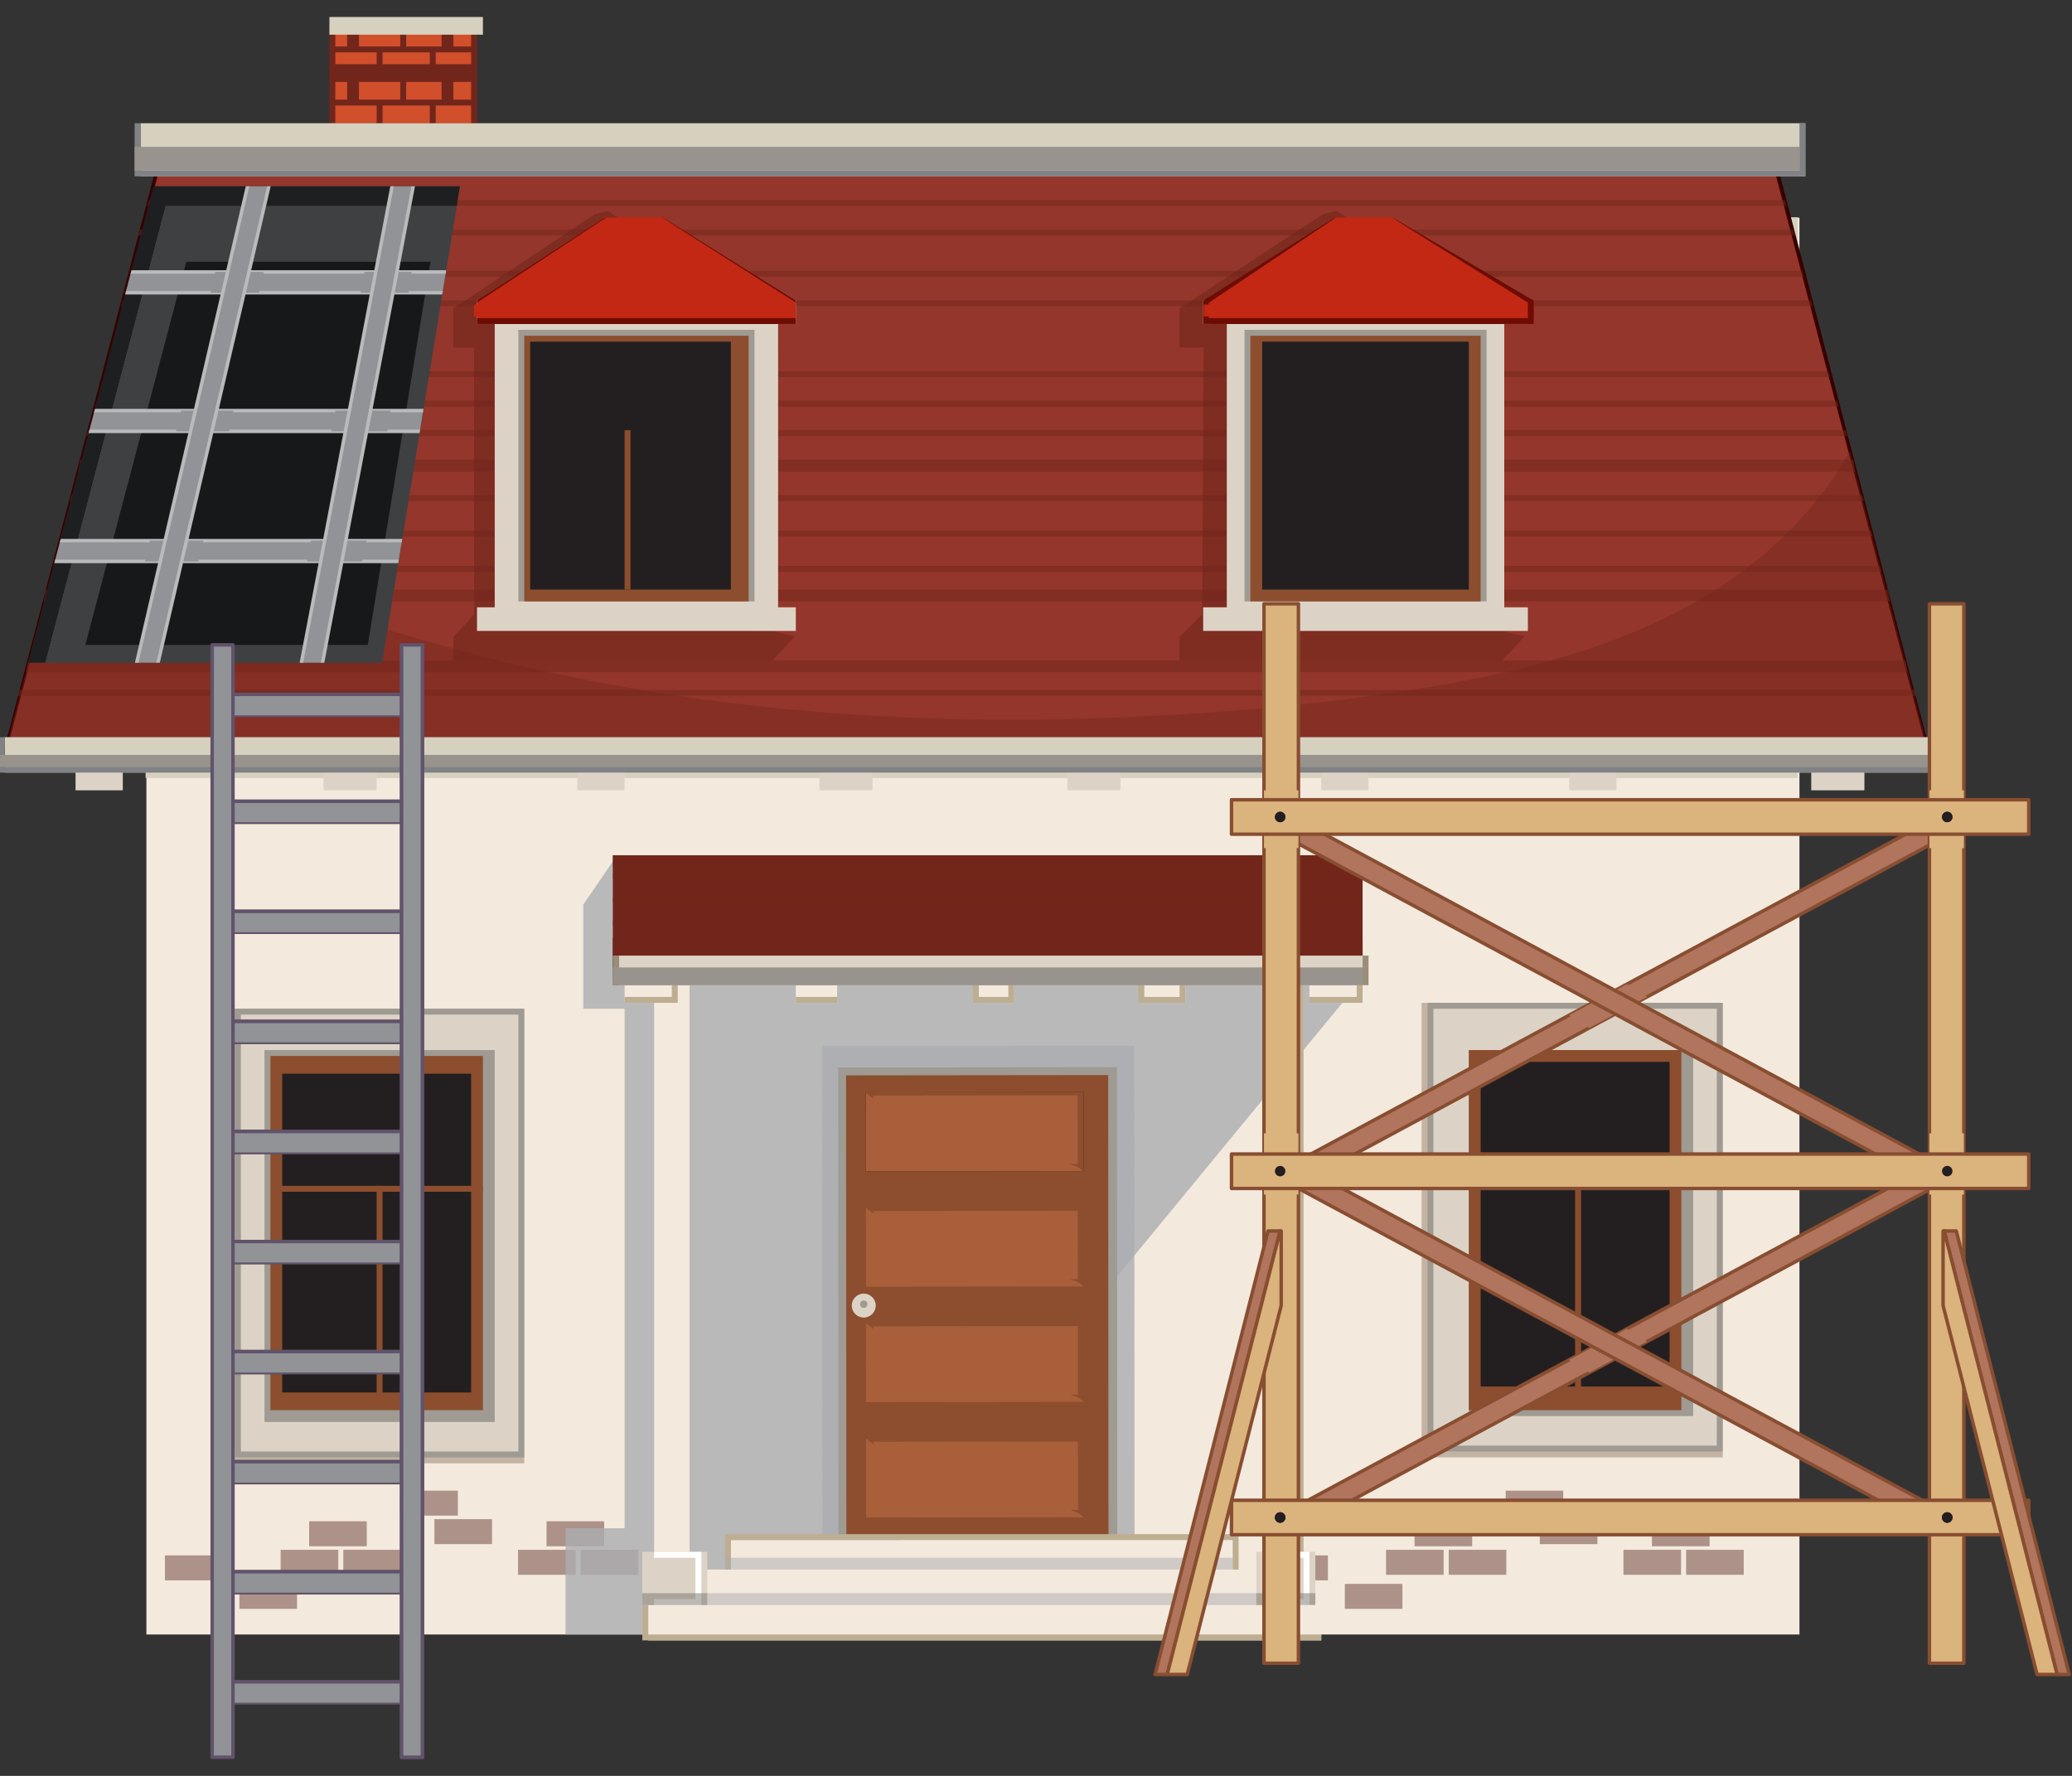 <?xml version="1.0" encoding="UTF-8" standalone="no"?>
<!-- Created with Inkscape (http://www.inkscape.org/) -->

<svg
   width="350"
   height="300"
   viewBox="0 0 350 300"
   version="1.1"
   id="svg1"
   inkscape:version="1.3.2 (091e20e, 2023-11-25, custom)"
   sodipodi:docname="03752.svg"
   inkscape:export-filename="03752.png"
   inkscape:export-xdpi="96"
   inkscape:export-ydpi="96"
   xmlns:inkscape="http://www.inkscape.org/namespaces/inkscape"
   xmlns:sodipodi="http://sodipodi.sourceforge.net/DTD/sodipodi-0.dtd"
   xmlns:xlink="http://www.w3.org/1999/xlink"
   xmlns="http://www.w3.org/2000/svg"
   xmlns:svg="http://www.w3.org/2000/svg">
  <rect x="0" y="0" width="350" height="300" fill="#333333" stroke="none"/>
  <sodipodi:namedview
     id="namedview1"
     pagecolor="#ffffff"
     bordercolor="#000000"
     borderopacity="0.25"
     inkscape:showpageshadow="2"
     inkscape:pageopacity="0.0"
     inkscape:pagecheckerboard="0"
     inkscape:deskcolor="#d1d1d1"
     inkscape:document-units="px"
     inkscape:zoom="1.9273711"
     inkscape:cx="145.27561"
     inkscape:cy="152.02055"
     inkscape:window-width="1920"
     inkscape:window-height="991"
     inkscape:window-x="-9"
     inkscape:window-y="-9"
     inkscape:window-maximized="1"
     inkscape:current-layer="layer1" />
  <defs
     id="defs1">
    <clipPath
       id="SVGID_4_">
      <use
         xlink:href="#SVGID_3_"
         overflow="visible"
         id="use241" />
    </clipPath>
    <rect
       id="SVGID_1_"
       x="52.061"
       y="39"
       width="280"
       height="240" />
    <polygon
       id="SVGID_3_"
       points="278.953,33.676 279.506,37.05 292.16,114.383 349.161,114.383 352.104,114.383 330.839,33.676 " />
  </defs>
  <g
     inkscape:label="Ebene 1"
     inkscape:groupmode="layer"
     id="layer1">
    <g
       id="g60"
       transform="matrix(0.265,0,0,0.265,80.15,182.298)">
      <defs
         id="defs60" />
      <clipPath
         id="SVGID_2_">
        <use
           xlink:href="#SVGID_1_"
           overflow="visible"
           id="use60" />
      </clipPath>
    </g>
    <g
       id="g1"
       transform="matrix(1.118,0,0,1.118,-41.471,-17.773)">
      <g
         id="g40"
         transform="matrix(-0.892,0,0,0.892,355.413,14.002)">
        <rect
           x="52.061"
           y="39"
           fill="#f4e9dd"
           width="280"
           height="240"
           id="rect39" />
      </g>
      <g
         id="g49"
         transform="matrix(-0.892,0,0,0.892,355.413,14.002)">
        <rect
           x="248.738"
           y="264.656"
           fill="#ad928a"
           width="9.759"
           height="4.231"
           id="rect40" />
        <rect
           x="259.354"
           y="264.656"
           fill="#ad928a"
           width="9.759"
           height="4.231"
           id="rect41" />
        <rect
           x="254.523"
           y="259.826"
           fill="#ad928a"
           width="9.759"
           height="4.23"
           id="rect42" />
        <rect
           x="273.521"
           y="259.463"
           fill="#ad928a"
           width="9.758"
           height="4.229"
           id="rect43" />
        <rect
           x="279.307"
           y="254.632"
           fill="#ad928a"
           width="9.757"
           height="4.23"
           id="rect44" />
        <rect
           x="306.547"
           y="270.427"
           fill="#ad928a"
           width="9.76"
           height="4.23"
           id="rect45" />
        <rect
           x="319.172"
           y="265.598"
           fill="#ad928a"
           width="9.758"
           height="4.229"
           id="rect46" />
        <rect
           x="288.951"
           y="264.656"
           fill="#ad928a"
           width="9.758"
           height="4.231"
           id="rect47" />
        <rect
           x="299.564"
           y="264.656"
           fill="#ad928a"
           width="9.76"
           height="4.231"
           id="rect48" />
        <rect
           x="294.736"
           y="259.826"
           fill="#ad928a"
           width="9.758"
           height="4.23"
           id="rect49" />
      </g>
      <g
         id="g59"
         transform="matrix(-0.892,0,0,0.892,355.413,14.002)">
        <rect
           x="61.501"
           y="264.656"
           fill="#ad928a"
           width="9.759"
           height="4.231"
           id="rect50" />
        <rect
           x="72.116"
           y="264.656"
           fill="#ad928a"
           width="9.759"
           height="4.231"
           id="rect51" />
        <rect
           x="67.286"
           y="259.826"
           fill="#ad928a"
           width="9.759"
           height="4.23"
           id="rect52" />
        <rect
           x="86.283"
           y="259.463"
           fill="#ad928a"
           width="9.759"
           height="4.229"
           id="rect53" />
        <rect
           x="92.068"
           y="254.632"
           fill="#ad928a"
           width="9.758"
           height="4.23"
           id="rect54" />
        <rect
           x="119.31"
           y="270.427"
           fill="#ad928a"
           width="9.758"
           height="4.23"
           id="rect55" />
        <rect
           x="131.933"
           y="265.598"
           fill="#ad928a"
           width="9.759"
           height="4.229"
           id="rect56" />
        <rect
           x="101.713"
           y="264.656"
           fill="#ad928a"
           width="9.758"
           height="4.231"
           id="rect57" />
        <rect
           x="112.328"
           y="264.656"
           fill="#ad928a"
           width="9.758"
           height="4.231"
           id="rect58" />
        <rect
           x="107.499"
           y="259.826"
           fill="#ad928a"
           width="9.758"
           height="4.23"
           id="rect59" />
      </g>
      <rect
         x="-308.708"
         y="48.735"
         fill="#d6d0bf"
         width="249.615"
         height="84.721"
         id="rect60"
         style="stroke-width:0.892"
         transform="scale(-1,1)" />
      <g
         id="g77"
         transform="matrix(-0.892,0,0,0.892,355.413,14.002)">
        <g
           id="g68">
          <rect
             x="65.061"
             y="172"
             opacity="0.3"
             fill="#4f331c"
             width="51"
             height="77"
             id="rect61" />
          <rect
             x="65.061"
             y="172"
             fill="#9f9a92"
             width="50"
             height="76"
             id="rect62" />
          <rect
             x="66.061"
             y="173"
             fill="#dcd3c6"
             width="48"
             height="74"
             id="rect63" />
          <rect
             x="70.061"
             y="180"
             fill="#9f9a92"
             width="38"
             height="62"
             id="rect64" />
          <rect
             x="72.061"
             y="180"
             fill="#8c4e2e"
             width="36"
             height="61"
             id="rect65" />
          <rect
             x="74.061"
             y="182"
             fill="#231f20"
             width="32"
             height="55"
             id="rect66" />
          <rect
             x="73.061"
             y="201"
             fill="#8c4e2e"
             width="34"
             height="2"
             id="rect67" />
          <rect
             x="89.061"
             y="203"
             fill="#8c4e2e"
             width="1"
             height="36"
             id="rect68" />
        </g>
        <g
           id="g76">
          <rect
             x="268.061"
             y="173"
             opacity="0.3"
             fill="#4f331c"
             width="50"
             height="77"
             id="rect69" />
          <rect
             x="268.061"
             y="173"
             fill="#9f9a92"
             width="49"
             height="76"
             id="rect70" />
          <rect
             x="269.061"
             y="174"
             fill="#dcd3c6"
             width="47"
             height="74"
             id="rect71" />
          <rect
             x="273.061"
             y="180"
             fill="#9f9a92"
             width="39"
             height="63"
             id="rect72" />
          <rect
             x="275.061"
             y="181"
             fill="#8c4e2e"
             width="36"
             height="60"
             id="rect73" />
          <rect
             x="277.061"
             y="184"
             fill="#231f20"
             width="32"
             height="54"
             id="rect74" />
          <rect
             x="275.061"
             y="203"
             fill="#8c4e2e"
             width="35"
             height="1"
             id="rect75" />
          <rect
             x="292.061"
             y="203"
             fill="#8c4e2e"
             width="1"
             height="37"
             id="rect76" />
        </g>
      </g>
      <g
         id="g125"
         transform="matrix(-0.892,0,0,0.892,355.413,14.002)">
        <polygon
           opacity="0.8"
           fill="#abadb0"
           points="261.061,261 251.061,261 251.061,173 258.061,173 258.061,155.368 252.957,147.899 129.921,151.321 129.101,171.537 217.57,279 261.061,279 "
           id="polygon77" />
        <g
           id="g123">
          <g
             id="g104">
            <g
               id="g99">
              <g
                 id="g98">
                <g
                   id="g97">
                  <polygon
                     opacity="0.8"
                     fill="#abadb0"
                     points="164.682,262.894 164.737,179.254 217.61,179.313 217.557,262.953 "
                     id="polygon78" />
                  <polygon
                     fill="#9f9a92"
                     points="167.613,262.896 167.664,182.907 214.885,182.958 214.833,262.948 "
                     id="polygon79" />
                  <polygon
                     fill="#8c4e2e"
                     points="169.103,262.898 169.156,184.237 213.551,184.286 213.498,262.948 "
                     id="polygon80" />
                  <g
                     id="g83">
                    <g
                       id="g82">
                      <polygon
                         fill="#4a1300"
                         points="173.312,187.118 173.303,200.506 174.296,199.73 208.957,188.152 210.215,187.159 "
                         id="polygon81" />
                      <polygon
                         fill="#360f00"
                         points="208.957,188.152 174.296,199.73 173.303,200.506 210.203,200.543 210.215,187.159 "
                         id="polygon82" />
                    </g>
                    <polygon
                       fill="#6a1b00"
                       points="174.296,199.288 174.305,187.671 208.959,187.709 208.949,199.326 "
                       id="polygon83" />
                  </g>
                  <g
                     id="g96">
                    <g
                       id="g86">
                      <g
                         id="g85">
                        <polygon
                           fill="#8c4e2e"
                           points="173.312,187.118 173.303,200.506 174.296,199.73 208.957,188.152 210.215,187.159 "
                           id="polygon84" />
                        <polygon
                           fill="#a85f3a"
                           points="208.957,188.152 174.296,199.73 173.303,200.506 210.203,200.543 210.215,187.159 "
                           id="polygon85" />
                      </g>
                      <polygon
                         fill="#a85f3a"
                         points="174.296,199.288 174.305,187.671 208.959,187.709 208.949,199.326 "
                         id="polygon86" />
                    </g>
                    <g
                       id="g89">
                      <g
                         id="g88">
                        <polygon
                           fill="#8c4e2e"
                           points="173.299,206.662 173.29,220.05 174.285,219.277 208.945,207.698 210.2,206.704 "
                           id="polygon87" />
                        <polygon
                           fill="#a85f3a"
                           points="208.945,207.698 174.285,219.277 173.29,220.05 210.192,220.091 210.2,206.704 "
                           id="polygon88" />
                      </g>
                      <polygon
                         fill="#a85f3a"
                         points="174.284,218.833 174.292,207.218 208.945,207.255 208.938,218.872 "
                         id="polygon89" />
                    </g>
                    <g
                       id="g92">
                      <g
                         id="g91">
                        <polygon
                           fill="#8c4e2e"
                           points="173.285,226.209 173.275,239.597 174.272,238.824 208.93,227.244 210.186,226.251 "
                           id="polygon90" />
                        <polygon
                           fill="#a85f3a"
                           points="208.93,227.244 174.272,238.824 173.275,239.597 210.18,239.639 210.186,226.251 "
                           id="polygon91" />
                      </g>
                      <polygon
                         fill="#a85f3a"
                         points="174.272,238.381 174.278,226.762 208.93,226.801 208.925,238.418 "
                         id="polygon92" />
                    </g>
                    <g
                       id="g95">
                      <g
                         id="g94">
                        <polygon
                           fill="#8c4e2e"
                           points="173.272,245.754 173.264,259.141 174.257,258.368 208.918,246.789 210.17,245.795 "
                           id="polygon93" />
                        <polygon
                           fill="#a85f3a"
                           points="208.918,246.789 174.257,258.368 173.264,259.141 210.164,259.183 210.17,245.795 "
                           id="polygon94" />
                      </g>
                      <polygon
                         fill="#a85f3a"
                         points="174.257,257.926 174.265,246.308 208.918,246.349 208.912,257.966 "
                         id="polygon95" />
                    </g>
                  </g>
                </g>
              </g>
            </g>
            <g
               id="g100">
              <rect
                 x="147.061"
                 y="263"
                 fill="#f4e9dd"
                 width="86"
                 height="6"
                 id="rect99" />
              <path
                 fill="#bdae92"
                 d="m 234.061,269 h -87 v -7 h 87 z m -86,-1 h 85 v -5 h -85 z"
                 id="path99" />
            </g>
            <rect
               x="148.061"
               y="266"
               opacity="0.5"
               fill="#abadb0"
               width="86"
               height="2"
               id="rect100" />
            <g
               id="g101">
              <rect
                 x="139.061"
                 y="268"
                 fill="#f4e9dd"
                 width="103"
                 height="7"
                 id="rect101" />
              <path
                 fill="#bdae92"
                 d="m 242.061,275 h -103 v -7 h 103 z m -102,-1 h 102 v -6 h -102 z"
                 id="path101" />
            </g>
            <rect
               x="140.061"
               y="272"
               opacity="0.5"
               fill="#abadb0"
               width="102"
               height="2"
               id="rect102" />
            <g
               id="g103">
              <rect
                 x="133.061"
                 y="274"
                 fill="#f4e9dd"
                 width="114"
                 height="6"
                 id="rect103" />
              <path
                 fill="#bdae92"
                 d="m 248.061,280 h -115 v -6 h 115 z m -115,-1 h 114 v -5 h -114 z"
                 id="path103" />
            </g>
          </g>
          <g
             id="g106">
            <g
               id="g105">
              <rect
                 x="136.061"
                 y="168"
                 fill="#f4e9dd"
                 width="6"
                 height="105"
                 id="rect104" />
              <path
                 fill="#bdae92"
                 d="m 143.061,273 h -7 V 168 h 7 z m -6,-1 h 5 V 168 h -5 z"
                 id="path104" />
            </g>
            <rect
               x="134.061"
               y="265"
               fill="#dcd3c6"
               width="10"
               height="9"
               id="rect105" />
            <path
               fill="#ffffff"
               d="m 142.061,274 h -7 v -9 h 7 z m -6,-1 h 6 v -7 h -6 z"
               id="path105" />
            <rect
               x="134.061"
               y="272"
               opacity="0.5"
               fill="#78756f"
               width="10"
               height="2"
               id="rect106" />
          </g>
          <g
             id="g109">
            <g
               id="g107">
              <rect
                 x="240.061"
                 y="168"
                 fill="#f4e9dd"
                 width="6"
                 height="105"
                 id="rect107" />
              <path
                 fill="#bdae92"
                 d="m 246.061,273 h -6 V 168 h 6 z m -6,-1 h 6 V 168 h -6 z"
                 id="path107" />
            </g>
            <rect
               x="237.061"
               y="265"
               fill="#dcd3c6"
               width="11"
               height="9"
               id="rect108" />
            <path
               fill="#ffffff"
               d="m 246.061,274 h -8 v -9 h 8 z m -7,-1 h 7 v -7 h -7 z"
               id="path108" />
            <rect
               x="237.061"
               y="272"
               opacity="0.5"
               fill="#78756f"
               width="11"
               height="2"
               id="rect109" />
          </g>
          <g
             id="g115">
            <g
               id="g110">
              <rect
                 x="126.061"
                 y="167"
                 fill="#f4e9dd"
                 width="9"
                 height="5"
                 id="rect110" />
              <path
                 fill="#bdae92"
                 d="m 135.061,172 h -9 v -6 h 9 z m -8,-1 h 8 v -4 h -8 z"
                 id="path110" />
            </g>
            <g
               id="g111">
              <rect
                 x="156.061"
                 y="167"
                 fill="#f4e9dd"
                 width="7"
                 height="5"
                 id="rect111" />
              <path
                 fill="#bdae92"
                 d="m 164.061,172 h -8 v -6 h 8 z m -7,-1 h 6 v -4 h -6 z"
                 id="path111" />
            </g>
            <g
               id="g112">
              <rect
                 x="185.061"
                 y="167"
                 fill="#f4e9dd"
                 width="6"
                 height="5"
                 id="rect112" />
              <path
                 fill="#bdae92"
                 d="m 192.061,172 h -7 v -6 h 7 z m -6,-1 h 5 v -4 h -5 z"
                 id="path112" />
            </g>
            <g
               id="g113">
              <rect
                 x="215.061"
                 y="167"
                 fill="#f4e9dd"
                 width="7"
                 height="5"
                 id="rect113" />
              <path
                 fill="#bdae92"
                 d="m 222.061,172 h -7 v -6 h 7 z m -7,-1 h 7 v -4 h -7 z"
                 id="path113" />
            </g>
            <g
               id="g114">
              <rect
                 x="242.061"
                 y="167"
                 fill="#f4e9dd"
                 width="9"
                 height="5"
                 id="rect114" />
              <path
                 fill="#bdae92"
                 d="m 251.061,172 h -9 v -6 h 9 z m -8,-1 h 8 v -4 h -8 z"
                 id="path114" />
            </g>
          </g>
          <g
             id="g122">
            <rect
               x="126.061"
               y="147"
               fill="#72261b"
               width="127"
               height="22"
               id="rect115" />
            <rect
               x="126.061"
               y="158"
               opacity="0.5"
               fill="#72261b"
               width="127"
               height="1"
               id="rect116" />
            <rect
               x="126.061"
               y="154"
               opacity="0.5"
               fill="#72261b"
               width="127"
               height="1"
               id="rect117" />
            <rect
               x="126.061"
               y="150"
               opacity="0.5"
               fill="#72261b"
               width="127"
               height="1"
               id="rect118" />
            <rect
               x="126.061"
               y="147"
               opacity="0.5"
               fill="#72261b"
               width="127"
               height="2"
               id="rect119" />
            <rect
               x="126.061"
               y="161"
               fill="#72261b"
               width="127"
               height="7"
               id="rect120" />
            <g
               id="g121">
              <rect
                 x="125.061"
                 y="164"
                 fill="#dcd3c6"
                 width="127"
                 height="5"
                 id="rect121" />
              <path
                 fill="#998e77"
                 d="m 253.061,169 h -128 v -5 h 128 z m -127,0 h 126 v -5 h -126 z"
                 id="path121" />
            </g>
            <rect
               x="126.061"
               y="166"
               fill="#98938c"
               width="127"
               height="3"
               id="rect122" />
          </g>
        </g>
        <circle
           fill="#8c4e2e"
           cx="210.788"
           cy="223.515"
           r="2.263"
           id="circle123" />
        <circle
           fill="#dcd3c6"
           cx="210.555"
           cy="223.281"
           r="2.029"
           id="circle124" />
        <circle
           fill="#9f9a92"
           cx="210.555"
           cy="223.048"
           r="0.625"
           id="circle125" />
      </g>
      <g
         id="g200"
         transform="matrix(-0.892,0,0,0.892,355.413,14.002)">
        <g
           id="g132">
          <rect
             x="41.061"
             y="129"
             fill="#dcd3c6"
             width="9"
             height="7"
             id="rect125" />
          <rect
             x="83.061"
             y="129"
             fill="#dcd3c6"
             width="8"
             height="7"
             id="rect126" />
          <rect
             x="125.061"
             y="129"
             fill="#dcd3c6"
             width="8"
             height="7"
             id="rect127" />
          <rect
             x="167.061"
             y="129"
             fill="#dcd3c6"
             width="9"
             height="7"
             id="rect128" />
          <rect
             x="209.061"
             y="129"
             fill="#dcd3c6"
             width="9"
             height="7"
             id="rect129" />
          <rect
             x="251.061"
             y="129"
             fill="#dcd3c6"
             width="8"
             height="7"
             id="rect130" />
          <rect
             x="293.061"
             y="129"
             fill="#dcd3c6"
             width="9"
             height="7"
             id="rect131" />
          <rect
             x="336.061"
             y="129"
             fill="#dcd3c6"
             width="8"
             height="7"
             id="rect132" />
        </g>
        <g
           id="g149">
          <rect
             x="276.061"
             y="6"
             fill="#72261b"
             width="25"
             height="33"
             id="rect133" />
          <g
             id="g136">
            <rect
               x="277.061"
               y="20"
               fill="#d14f2b"
               width="6"
               height="3"
               id="rect134" />
            <rect
               x="284.061"
               y="20"
               fill="#d14f2b"
               width="8"
               height="3"
               id="rect135" />
            <rect
               x="293.061"
               y="20"
               fill="#d14f2b"
               width="7"
               height="3"
               id="rect136" />
          </g>
          <g
             id="g140">
            <rect
               x="282.061"
               y="16"
               fill="#d14f2b"
               width="6"
               height="3"
               id="rect137" />
            <rect
               x="289.061"
               y="16"
               fill="#d14f2b"
               width="7"
               height="3"
               id="rect138" />
            <rect
               x="298.061"
               y="16"
               fill="#d14f2b"
               width="2"
               height="3"
               id="rect139" />
            <rect
               x="277.061"
               y="16"
               fill="#d14f2b"
               width="3"
               height="3"
               id="rect140" />
          </g>
          <g
             id="g143">
            <rect
               x="277.061"
               y="11"
               fill="#d14f2b"
               width="6"
               height="2"
               id="rect141" />
            <rect
               x="284.061"
               y="11"
               fill="#d14f2b"
               width="8"
               height="2"
               id="rect142" />
            <rect
               x="293.061"
               y="11"
               fill="#d14f2b"
               width="7"
               height="2"
               id="rect143" />
          </g>
          <g
             id="g147">
            <rect
               x="282.061"
               y="7"
               fill="#d14f2b"
               width="6"
               height="3"
               id="rect144" />
            <rect
               x="289.061"
               y="7"
               fill="#d14f2b"
               width="7"
               height="3"
               id="rect145" />
            <rect
               x="298.061"
               y="7"
               fill="#d14f2b"
               width="2"
               height="3"
               id="rect146" />
            <rect
               x="277.061"
               y="7"
               fill="#d14f2b"
               width="3"
               height="3"
               id="rect147" />
          </g>
          <g
             id="g148">
            <rect
               x="275.061"
               y="5"
               fill="#d6d0bf"
               width="26"
               height="3"
               id="rect148" />
            <path
               fill="#808285"
               d="m 301.061,8 h -26 V 5 h 26 z m -26,0 h 26 V 5 h -26 z"
               id="path148" />
          </g>
        </g>
        <g
           id="g171">
          <g
             id="g153">
            <g
               id="g150">
              <polygon
                 fill="#94362b"
                 points="143.781,130 242.418,130 356.036,130 328.842,26 242.418,26 143.781,26 57.356,26 30.161,130 "
                 id="polygon149" />
              <path
                 fill="#360000"
                 d="M 356.416,130 H 29.781 L 57.129,25 h 271.939 l 0.059,0.479 z M 30.542,129 H 355.657 L 328.615,26 H 57.582 Z"
                 id="path149" />
            </g>
            <path
               opacity="0.4"
               fill="#72261b"
               d="m 342.32,83.8 c -20.409,15.374 -45.482,24.155 -70.064,30.228 -32.084,7.926 -65.197,10.757 -98.204,9.853 -19.4,-0.529 -38.923,-2.034 -58.085,-5.175 C 100.883,116.234 85.613,112.585 72.018,105.38 60.028,99.024 50.1,90.144 43.51,78.515 L 30.161,129.38 H 356.036 L 343.779,82.675 c -0.482,0.38 -0.969,0.755 -1.459,1.125 z"
               id="path150" />
            <g
               id="g152">
              <g
                 id="g151">
                <rect
                   x="28.061"
                   y="127"
                   fill="#d6d0bf"
                   width="328"
                   height="6"
                   id="rect150" />
                <path
                   fill="#808285"
                   d="m 357.061,133 h -329 v -6 h 329 z m -329,-1 h 328 v -5 h -328 z"
                   id="path151" />
              </g>
              <rect
                 x="28.061"
                 y="130"
                 fill="#98938c"
                 width="329"
                 height="2"
                 id="rect151" />
            </g>
          </g>
          <g
             id="g168">
            <polygon
               opacity="0.5"
               fill="#72261b"
               points="353.906,120 353.578,119 32.619,119 32.291,120 "
               id="polygon153" />
            <polygon
               opacity="0.5"
               fill="#72261b"
               points="352.432,116 352.104,114 34.093,114 33.767,116 "
               id="polygon154" />
            <polygon
               opacity="0.5"
               fill="#72261b"
               points="350.958,109 350.631,109 35.569,109 35.241,109 "
               id="polygon155" />
            <polygon
               opacity="0.5"
               fill="#72261b"
               points="349.482,104 349.155,102 37.042,102 36.715,104 "
               id="polygon156" />
            <polygon
               opacity="0.5"
               fill="#72261b"
               points="348.01,99 347.681,98 38.516,98 38.189,99 "
               id="polygon157" />
            <polygon
               opacity="0.5"
               fill="#72261b"
               points="346.534,93 346.206,92 39.992,92 39.665,93 "
               id="polygon158" />
            <polygon
               opacity="0.5"
               fill="#72261b"
               points="345.061,87 344.732,86 41.465,86 41.139,87 "
               id="polygon159" />
            <polygon
               opacity="0.5"
               fill="#72261b"
               points="343.586,82 343.258,80 42.939,80 42.613,82 "
               id="polygon160" />
            <polygon
               opacity="0.5"
               fill="#72261b"
               points="342.274,76 341.947,75 44.25,75 43.924,76 "
               id="polygon161" />
            <polygon
               opacity="0.5"
               fill="#72261b"
               points="340.801,71 340.474,70 45.725,70 45.397,71 "
               id="polygon162" />
            <polygon
               opacity="0.5"
               fill="#72261b"
               points="339.326,66 338.998,65 47.199,65 46.871,66 "
               id="polygon163" />
            <polygon
               opacity="0.5"
               fill="#72261b"
               points="337.852,59 337.523,59 48.673,59 48.345,59 "
               id="polygon164" />
            <polygon
               opacity="0.5"
               fill="#72261b"
               points="336.377,54 336.05,53 50.148,53 49.82,54 "
               id="polygon165" />
            <polygon
               opacity="0.5"
               fill="#72261b"
               points="334.904,49 334.576,48 51.622,48 51.295,49 "
               id="polygon166" />
            <polygon
               opacity="0.5"
               fill="#72261b"
               points="333.429,42 333.102,41 53.097,41 52.768,42 "
               id="polygon167" />
            <polygon
               opacity="0.5"
               fill="#72261b"
               points="54.571,36 54.243,37 331.955,37 331.626,36 "
               id="polygon168" />
          </g>
          <g
             id="g170">
            <g
               id="g169">
              <rect
                 x="51.061"
                 y="23"
                 fill="#d6d0bf"
                 width="282"
                 height="9"
                 id="rect168" />
              <path
                 fill="#808285"
                 d="m 334.061,32 h -283 v -9 h 283 z m -282,-1 h 281 v -8 h -281 z"
                 id="path168" />
            </g>
            <rect
               x="52.061"
               y="27"
               fill="#98938c"
               width="282"
               height="4"
               id="rect169" />
          </g>
        </g>
        <g
           id="g185">
          <g
             id="g172">
            <polygon
               opacity="0.6"
               fill="#72261b"
               points="102.398,109 98.653,109.939 102.398,114 157.061,114 157.061,112.526 157.061,110.029 153.244,106.22 152.964,61 157.061,61 157.061,59.462 157.061,54.364 132.852,38.445 130.475,37.85 125.497,41 124.457,41 102.061,56.964 102.061,59.462 102.061,61 106.061,61 106.061,109 "
               id="polygon171" />
          </g>
          <g
             id="g184">
            <g
               id="g183">
              <g
                 id="g177">
                <rect
                   x="102.061"
                   y="56"
                   fill="#dcd3c6"
                   width="47"
                   height="50"
                   id="rect172" />
                <rect
                   x="105.061"
                   y="58"
                   fill="#9f9a92"
                   width="41"
                   height="46"
                   id="rect173" />
                <rect
                   x="106.061"
                   y="59"
                   fill="#8c4e2e"
                   width="39"
                   height="45"
                   id="rect174" />
                <rect
                   x="108.061"
                   y="60"
                   fill="#231f20"
                   width="35"
                   height="42"
                   id="rect175" />
                <rect
                   x="107.205"
                   y="75"
                   fill="#8c4e2e"
                   width="36.86"
                   height="0"
                   id="rect176" />
                <rect
                   x="125.061"
                   y="75.207"
                   fill="#8c4e2e"
                   width="0"
                   height="26.94"
                   id="rect177" />
              </g>
              <g
                 id="g179">
                <rect
                   x="98.061"
                   y="105"
                   fill="#dcd3c6"
                   width="55"
                   height="4"
                   id="rect178" />
                <rect
                   x="98.475"
                   y="109"
                   fill="#98938c"
                   width="54.32"
                   height="0"
                   id="rect179" />
              </g>
              <g
                 id="g181">
                <rect
                   x="98.061"
                   y="53"
                   fill="#dcd3c6"
                   width="55"
                   height="4"
                   id="rect180" />
                <rect
                   x="98.061"
                   y="56"
                   fill="#98938c"
                   width="55"
                   height="1"
                   id="rect181" />
              </g>
              <g
                 id="g182">
                <polygon
                   fill="#c22813"
                   points="122.063,39 121.008,39 97.061,53.22 97.061,57 125.861,57 152.061,57 152.061,53.22 130.712,39 129.657,39 "
                   id="polygon181" />
                <path
                   fill="#6d0c03"
                   d="m 153.061,57 h -56 V 53.057 L 120.924,39 h 9.875 L 153.06,53.061 V 57 Z m -55,-1 h 54 V 53.377 L 130.625,39 h -9.531 L 98.061,53.381 Z"
                   id="path181" />
              </g>
              <rect
                 x="98.653"
                 y="53.717"
                 fill="#c22813"
                 width="54.312"
                 height="2"
                 id="rect182" />
            </g>
          </g>
          <polygon
             fill="#c22813"
             points="103.803,52.195 101.618,52.354 120.969,39 131.115,39 121.126,40.646 "
             id="polygon184" />
        </g>
        <g
           id="g199">
          <g
             id="g186">
            <polygon
               opacity="0.6"
               fill="#72261b"
               points="226.005,109 222.26,109.939 226.005,114 280.061,114 280.061,112.526 280.061,110.029 276.549,106.22 276.572,61 280.061,61 280.061,59.462 280.061,54.364 256.155,38.445 253.93,37.85 249.104,41 248.063,41 225.061,56.964 225.061,59.462 225.061,61 230.061,61 230.061,109 "
               id="polygon185" />
          </g>
          <g
             id="g198">
            <g
               id="g197">
              <g
                 id="g191">
                <rect
                   x="225.061"
                   y="56"
                   fill="#dcd3c6"
                   width="48"
                   height="50"
                   id="rect186" />
                <rect
                   x="229.061"
                   y="58"
                   fill="#9f9a92"
                   width="40"
                   height="46"
                   id="rect187" />
                <rect
                   x="230.061"
                   y="59"
                   fill="#8c4e2e"
                   width="38"
                   height="45"
                   id="rect188" />
                <rect
                   x="233.061"
                   y="60"
                   fill="#231f20"
                   width="34"
                   height="42"
                   id="rect189" />
                <rect
                   x="231.365"
                   y="75"
                   fill="#8c4e2e"
                   width="36.859"
                   height="0"
                   id="rect190" />
                <rect
                   x="250.061"
                   y="75"
                   fill="#8c4e2e"
                   width="1"
                   height="27"
                   id="rect191" />
              </g>
              <g
                 id="g193">
                <rect
                   x="222.061"
                   y="105"
                   fill="#dcd3c6"
                   width="54"
                   height="4"
                   id="rect192" />
                <rect
                   x="222.635"
                   y="109"
                   fill="#98938c"
                   width="53.35"
                   height="0"
                   id="rect193" />
              </g>
              <g
                 id="g195">
                <rect
                   x="222.061"
                   y="53"
                   fill="#dcd3c6"
                   width="54"
                   height="4"
                   id="rect194" />
                <rect
                   x="222.061"
                   y="56"
                   fill="#98938c"
                   width="54"
                   height="1"
                   id="rect195" />
              </g>
              <g
                 id="g196">
                <polygon
                   fill="#c22813"
                   points="245.672,39 244.617,39 222.061,53.22 222.061,57 249.468,57 276.061,57 276.061,53.22 254.318,39 253.265,39 "
                   id="polygon195" />
                <path
                   fill="#6d0c03"
                   d="m 276.061,57 h -54 V 53.061 L 244.529,39 h 9.877 l -0.292,-0.189 21.946,14.25 V 57 Z m -54,-1 h 54 V 53.379 L 254.232,39 h -9.528 L 222.06,53.378 V 56 Z"
                   id="path195" />
              </g>
              <rect
                 x="222.26"
                 y="53.717"
                 fill="#c22813"
                 width="54.313"
                 height="2"
                 id="rect196" />
            </g>
          </g>
          <polygon
             fill="#c22813"
             points="227.41,52.195 225.226,52.354 244.578,39 254.722,39 244.733,40.646 "
             id="polygon198" />
        </g>
      </g>
      <g
         id="g238"
         transform="matrix(-0.892,0,0,0.892,355.413,14.002)">
        <g
           id="g205">
          <g
             id="g201">
            <path
               fill="#b1745c"
               d="m 138.669,261.829 c -0.282,0 -0.567,-0.068 -0.833,-0.211 L 27.081,202.056 c -0.856,-0.46 -1.177,-1.527 -0.717,-2.384 0.46,-0.857 1.528,-1.18 2.385,-0.717 l 110.755,59.563 c 0.856,0.46 1.178,1.528 0.716,2.385 -0.317,0.59 -0.924,0.926 -1.551,0.926 z"
               id="path200" />
            <path
               fill="#884e31"
               d="m 138.669,262.123 c -0.337,0 -0.673,-0.085 -0.972,-0.245 L 26.942,202.315 c -0.998,-0.537 -1.373,-1.785 -0.835,-2.783 0.359,-0.668 1.052,-1.081 1.81,-1.081 0.336,0 0.673,0.084 0.971,0.246 l 110.755,59.562 c 0.997,0.536 1.374,1.785 0.837,2.782 -0.359,0.668 -1.053,1.082 -1.811,1.082 z M 27.917,199.038 c -0.542,0 -1.037,0.296 -1.294,0.771 -0.382,0.714 -0.114,1.604 0.598,1.988 l 110.755,59.563 c 0.213,0.115 0.453,0.176 0.693,0.176 0.541,0 1.038,-0.296 1.294,-0.772 0.383,-0.713 0.115,-1.604 -0.598,-1.988 L 28.611,199.213 c -0.214,-0.114 -0.455,-0.175 -0.694,-0.175 z"
               id="path201" />
          </g>
          <path
             fill="#b1745c"
             d="m 91.111,232.492 -9.834,-5.289 c -1.124,0.745 -2.259,1.468 -3.416,2.161 l 9.816,5.28 c 1.144,-0.717 2.286,-1.44 3.434,-2.152 z"
             id="path202" />
          <g
             id="g204">
            <path
               fill="#b1745c"
               d="m 27.917,261.829 c -0.629,0 -1.235,-0.336 -1.553,-0.927 -0.46,-0.856 -0.139,-1.925 0.717,-2.385 l 110.755,-59.563 c 0.857,-0.463 1.924,-0.14 2.384,0.717 0.461,0.856 0.14,1.924 -0.716,2.384 L 28.75,261.618 c -0.266,0.143 -0.551,0.211 -0.833,0.211 z"
               id="path203" />
            <path
               fill="#884e31"
               d="m 27.917,262.123 c -0.759,0 -1.452,-0.414 -1.811,-1.082 -0.537,-0.997 -0.162,-2.246 0.835,-2.782 l 110.755,-59.562 c 0.298,-0.162 0.635,-0.246 0.973,-0.246 0.757,0 1.451,0.413 1.811,1.081 0.536,0.998 0.16,2.246 -0.837,2.783 L 28.888,261.878 c -0.298,0.16 -0.634,0.245 -0.971,0.245 z M 138.67,199.038 c -0.241,0 -0.481,0.061 -0.694,0.175 L 27.22,258.775 c -0.712,0.384 -0.98,1.275 -0.598,1.988 0.257,0.477 0.752,0.772 1.295,0.772 0.24,0 0.48,-0.061 0.693,-0.176 l 110.754,-59.563 c 0.712,-0.384 0.98,-1.274 0.598,-1.988 -0.255,-0.474 -0.752,-0.77 -1.292,-0.77 z"
               id="path204" />
          </g>
        </g>
        <g
           id="g210">
          <g
             id="g206">
            <path
               fill="#b1745c"
               d="m 138.669,203.447 c -0.282,0 -0.567,-0.067 -0.833,-0.21 L 27.081,143.674 c -0.856,-0.46 -1.177,-1.527 -0.717,-2.385 0.46,-0.856 1.528,-1.178 2.385,-0.716 l 110.755,59.563 c 0.856,0.461 1.178,1.528 0.716,2.386 -0.317,0.589 -0.924,0.925 -1.551,0.925 z"
               id="path205" />
            <path
               fill="#884e31"
               d="m 138.669,203.741 c -0.337,0 -0.673,-0.084 -0.972,-0.246 L 26.942,143.933 c -0.998,-0.537 -1.373,-1.784 -0.835,-2.782 0.359,-0.668 1.052,-1.082 1.81,-1.082 0.336,0 0.673,0.086 0.971,0.246 l 110.755,59.563 c 0.997,0.536 1.374,1.785 0.837,2.783 -0.359,0.666 -1.053,1.08 -1.811,1.08 z M 27.917,140.656 c -0.542,0 -1.037,0.296 -1.294,0.771 -0.382,0.714 -0.114,1.605 0.598,1.988 l 110.755,59.563 c 0.213,0.114 0.453,0.176 0.693,0.176 0.541,0 1.038,-0.296 1.294,-0.772 0.383,-0.713 0.115,-1.604 -0.598,-1.987 L 28.611,140.83 c -0.214,-0.113 -0.455,-0.174 -0.694,-0.174 z"
               id="path206" />
          </g>
          <path
             fill="#b1745c"
             d="m 91.111,174.109 -9.834,-5.289 c -1.124,0.745 -2.259,1.468 -3.416,2.161 l 9.816,5.28 c 1.144,-0.717 2.286,-1.439 3.434,-2.152 z"
             id="path207" />
          <g
             id="g209">
            <path
               fill="#b1745c"
               d="m 27.917,203.447 c -0.629,0 -1.235,-0.336 -1.553,-0.926 -0.46,-0.857 -0.139,-1.925 0.717,-2.386 l 110.755,-59.563 c 0.857,-0.462 1.924,-0.141 2.384,0.716 0.461,0.857 0.14,1.925 -0.716,2.385 L 28.75,203.237 c -0.266,0.143 -0.551,0.21 -0.833,0.21 z"
               id="path208" />
            <path
               fill="#884e31"
               d="m 27.917,203.741 c -0.759,0 -1.452,-0.414 -1.811,-1.081 -0.537,-0.998 -0.162,-2.247 0.835,-2.783 l 110.755,-59.563 c 0.298,-0.16 0.635,-0.246 0.973,-0.246 0.757,0 1.451,0.414 1.811,1.082 0.536,0.998 0.16,2.245 -0.837,2.782 L 28.888,203.495 c -0.298,0.162 -0.634,0.246 -0.971,0.246 z M 138.67,140.656 c -0.241,0 -0.481,0.061 -0.694,0.174 L 27.22,200.395 c -0.712,0.383 -0.98,1.274 -0.598,1.987 0.257,0.477 0.752,0.772 1.295,0.772 0.24,0 0.48,-0.062 0.693,-0.176 l 110.754,-59.563 c 0.712,-0.383 0.98,-1.274 0.598,-1.988 -0.255,-0.475 -0.752,-0.771 -1.292,-0.771 z"
               id="path209" />
          </g>
        </g>
        <g
           id="g219">
          <g
             id="g211">
            <rect
               x="24.214"
               y="104.404"
               fill="#dbb37d"
               width="5.834"
               height="179.464"
               id="rect210" />
            <path
               fill="#884e31"
               d="m 30.048,284.162 h -5.834 c -0.163,0 -0.293,-0.131 -0.293,-0.294 V 104.404 c 0,-0.163 0.13,-0.294 0.293,-0.294 h 5.834 c 0.162,0 0.294,0.131 0.294,0.294 v 179.464 c 0,0.163 -0.132,0.294 -0.294,0.294 z m -5.541,-0.587 h 5.247 V 104.698 h -5.247 z"
               id="path210" />
          </g>
          <g
             id="g212">
            <rect
               x="136.927"
               y="104.404"
               fill="#dbb37d"
               width="5.835"
               height="179.464"
               id="rect211" />
            <path
               fill="#884e31"
               d="m 142.762,284.162 h -5.835 c -0.162,0 -0.294,-0.131 -0.294,-0.294 V 104.404 c 0,-0.163 0.132,-0.294 0.294,-0.294 h 5.835 c 0.162,0 0.293,0.131 0.293,0.294 v 179.464 c 0.001,0.163 -0.131,0.294 -0.293,0.294 z m -5.541,-0.587 h 5.248 V 104.698 h -5.248 z"
               id="path211" />
          </g>
          <g
             id="g215">
            <rect
               x="24.214"
               y="136.001"
               fill="#dbb37d"
               width="5.834"
               height="9.783"
               id="rect212" />
            <rect
               x="24.214"
               y="194.112"
               fill="#dbb37d"
               width="5.834"
               height="10.369"
               id="rect213" />
            <rect
               x="136.927"
               y="136.001"
               fill="#dbb37d"
               width="5.835"
               height="9.783"
               id="rect214" />
            <rect
               x="136.927"
               y="194.112"
               fill="#dbb37d"
               width="5.835"
               height="10.369"
               id="rect215" />
          </g>
          <g
             id="g216">
            <rect
               x="13.219"
               y="197.611"
               fill="#dbb37d"
               width="135.045"
               height="5.835"
               id="rect216" />
            <path
               fill="#884e31"
               d="M 148.264,203.739 H 13.219 c -0.162,0 -0.293,-0.131 -0.293,-0.293 v -5.835 c 0,-0.162 0.132,-0.294 0.293,-0.294 h 135.045 c 0.162,0 0.293,0.132 0.293,0.294 v 5.835 c 0.001,0.162 -0.131,0.293 -0.293,0.293 z M 13.513,203.153 H 147.97 v -5.248 H 13.513 Z"
               id="path216" />
          </g>
          <g
             id="g217">
            <rect
               x="13.219"
               y="256.266"
               fill="#dbb37d"
               width="135.045"
               height="5.834"
               id="rect217" />
            <path
               fill="#884e31"
               d="M 148.264,262.393 H 13.219 c -0.162,0 -0.293,-0.13 -0.293,-0.293 v -5.834 c 0,-0.162 0.132,-0.294 0.293,-0.294 h 135.045 c 0.162,0 0.293,0.132 0.293,0.294 v 5.834 c 0.001,0.163 -0.131,0.293 -0.293,0.293 z M 13.513,261.806 H 147.97 v -5.247 H 13.513 Z"
               id="path217" />
          </g>
          <g
             id="g218">
            <rect
               x="13.219"
               y="137.603"
               fill="#dbb37d"
               width="135.045"
               height="5.834"
               id="rect218" />
            <path
               fill="#884e31"
               d="M 148.264,143.73 H 13.219 c -0.162,0 -0.293,-0.132 -0.293,-0.294 v -5.834 c 0,-0.163 0.132,-0.294 0.293,-0.294 h 135.045 c 0.162,0 0.293,0.131 0.293,0.294 v 5.834 c 0.001,0.163 -0.131,0.294 -0.293,0.294 z M 13.513,143.143 H 147.97 v -5.247 H 13.513 Z"
               id="path218" />
          </g>
        </g>
        <g
           id="g222">
          <g
             id="g220">
            <polygon
               fill="#b1745c"
               points="6.364,285.775 8.419,285.775 27.554,210.645 25.5,210.645 "
               id="polygon219" />
            <path
               fill="#884e31"
               d="M 8.419,286.069 H 6.364 c -0.09,0 -0.176,-0.042 -0.231,-0.114 -0.056,-0.07 -0.075,-0.163 -0.053,-0.252 l 19.136,-75.131 c 0.033,-0.13 0.15,-0.221 0.284,-0.221 h 2.054 c 0.091,0 0.176,0.041 0.233,0.113 0.055,0.071 0.074,0.165 0.051,0.252 L 8.703,285.848 c -0.033,0.131 -0.15,0.221 -0.284,0.221 z m -1.677,-0.587 h 1.449 l 18.985,-74.544 h -1.447 z"
               id="path219" />
          </g>
          <g
             id="g221">
            <polygon
               fill="#dbb37d"
               points="27.732,223.283 27.732,210.645 27.554,210.645 8.419,285.775 11.814,285.775 "
               id="polygon220" />
            <path
               fill="#884e31"
               d="M 11.814,286.069 H 8.419 c -0.091,0 -0.177,-0.042 -0.233,-0.114 -0.055,-0.07 -0.075,-0.163 -0.052,-0.252 L 27.27,210.572 c 0.033,-0.13 0.15,-0.221 0.284,-0.221 h 0.178 c 0.162,0 0.293,0.131 0.293,0.293 v 12.639 c 0,0.024 -0.002,0.049 -0.009,0.072 l -15.917,62.492 c -0.033,0.132 -0.15,0.222 -0.285,0.222 z m -3.018,-0.587 h 2.79 l 15.853,-62.236 v -10.958 z"
               id="path220" />
          </g>
        </g>
        <g
           id="g225">
          <g
             id="g223">
            <polygon
               fill="#b1745c"
               points="161.212,285.775 159.158,285.775 140.022,210.645 142.076,210.645 "
               id="polygon222" />
            <path
               fill="#884e31"
               d="m 161.225,286.069 c -0.005,0 -0.008,0 -0.013,0 h -2.054 c -0.134,0 -0.251,-0.091 -0.284,-0.222 l -19.136,-75.131 c -0.023,-0.087 -0.003,-0.181 0.052,-0.252 0.056,-0.072 0.142,-0.113 0.232,-0.113 h 2.054 c 0.135,0 0.251,0.091 0.284,0.221 l 19.117,75.056 c 0.025,0.043 0.04,0.094 0.04,0.147 0,0.163 -0.131,0.294 -0.292,0.294 z m -1.839,-0.587 h 1.449 L 141.848,210.938 H 140.4 Z"
               id="path222" />
          </g>
          <g
             id="g224">
            <polygon
               fill="#dbb37d"
               points="139.845,223.283 139.845,210.645 140.022,210.645 159.158,285.775 155.762,285.775 "
               id="polygon223" />
            <path
               fill="#884e31"
               d="m 159.17,286.069 c -0.005,0 -0.008,0 -0.012,0 h -3.396 c -0.134,0 -0.251,-0.091 -0.284,-0.222 L 139.56,223.355 c -0.006,-0.023 -0.009,-0.048 -0.009,-0.072 v -12.639 c 0,-0.162 0.131,-0.293 0.294,-0.293 h 0.177 c 0.133,0 0.252,0.091 0.284,0.221 l 19.118,75.056 c 0.025,0.043 0.04,0.094 0.04,0.147 -0.001,0.163 -0.132,0.294 -0.294,0.294 z m -3.18,-0.587 h 2.791 l -18.642,-73.194 v 10.958 z"
               id="path223" />
          </g>
        </g>
        <g
           id="g231">
          <circle
             fill="#231f20"
             cx="27.03"
             cy="140.519"
             r="0.886"
             id="circle225" />
          <circle
             fill="#231f20"
             cx="27.03"
             cy="259.183"
             r="0.886"
             id="circle226" />
          <g
             id="g230">
            <circle
               fill="#231f20"
               cx="27.03"
               cy="140.519"
               r="0.886"
               id="circle227" />
            <circle
               fill="#231f20"
               cx="27.03"
               cy="200.506"
               r="0.886"
               id="circle228" />
            <circle
               fill="#231f20"
               cx="27.03"
               cy="259.183"
               r="0.886"
               id="circle229" />
            <circle
               fill="#231f20"
               cx="27.03"
               cy="259.183"
               r="0.886"
               id="circle230" />
          </g>
        </g>
        <g
           id="g237">
          <circle
             fill="#231f20"
             cx="140.022"
             cy="140.519"
             r="0.886"
             id="circle231" />
          <circle
             fill="#231f20"
             cx="140.022"
             cy="259.183"
             r="0.886"
             id="circle232" />
          <g
             id="g236">
            <circle
               fill="#231f20"
               cx="140.022"
               cy="140.519"
               r="0.886"
               id="circle233" />
            <circle
               fill="#231f20"
               cx="140.022"
               cy="200.506"
               r="0.886"
               id="circle234" />
            <circle
               fill="#231f20"
               cx="140.022"
               cy="259.183"
               r="0.886"
               id="circle235" />
            <circle
               fill="#231f20"
               cx="140.022"
               cy="259.183"
               r="0.886"
               id="circle236" />
          </g>
        </g>
      </g>
      <g
         id="g239"
         transform="matrix(-0.892,0,0,0.892,355.413,14.002)">
        <polygon
           fill="#1e1f21"
           points="328.785,37.05 349.161,114.383 352.104,114.383 330.839,33.676 278.953,33.676 279.506,37.05 "
           id="polygon238" />
        <polygon
           fill="#444547"
           points="328.785,37.05 279.506,37.05 292.16,114.383 349.161,114.383 "
           id="polygon239" />
      </g>
      <g
         id="g241"
         transform="matrix(-0.892,0,0,0.892,355.413,14.002)">
        <polygon
           fill="#3f4042"
           points="328.785,37.05 279.506,37.05 292.16,114.383 349.161,114.383 "
           id="polygon240" />
        <polygon
           fill="#17181a"
           points="325.301,46.466 283.943,46.466 294.563,111.369 342.402,111.369 "
           id="polygon241" />
      </g>
      <g
         id="g254"
         transform="matrix(-0.892,0,0,0.892,355.413,14.002)">
        <defs
           id="defs241" />
        <clipPath
           id="clipPath1">
          <use
             xlink:href="#SVGID_3_"
             overflow="visible"
             id="use1" />
        </clipPath>
        <g
           clip-path="url(#SVGID_4_)"
           id="g253">
          <g
             id="g245">
            <g
               id="g242">
              <rect
                 x="276.416"
                 y="48.192"
                 fill="#919396"
                 width="67.155"
                 height="3.521"
                 id="rect241" />
              <path
                 fill="#b8babc"
                 d="m 343.571,52.007 h -67.155 c -0.161,0 -0.293,-0.13 -0.293,-0.293 v -3.521 c 0,-0.162 0.132,-0.293 0.293,-0.293 h 67.155 c 0.162,0 0.294,0.131 0.294,0.293 v 3.521 c 0,0.163 -0.132,0.293 -0.294,0.293 z m -66.86,-0.587 h 66.566 v -2.935 h -66.566 z"
                 id="path241" />
            </g>
            <g
               id="g243">
              <rect
                 x="281.795"
                 y="71.671"
                 fill="#919396"
                 width="67.154"
                 height="3.521"
                 id="rect242" />
              <path
                 fill="#b8babc"
                 d="m 348.949,75.486 h -67.154 c -0.162,0 -0.293,-0.131 -0.293,-0.294 v -3.521 c 0,-0.161 0.131,-0.294 0.293,-0.294 h 67.154 c 0.162,0 0.293,0.133 0.293,0.294 v 3.521 c 0,0.163 -0.131,0.294 -0.293,0.294 z m -66.86,-0.588 h 66.567 v -2.935 h -66.567 z"
                 id="path242" />
            </g>
            <g
               id="g244">
              <rect
                 x="287.487"
                 y="93.702"
                 fill="#919396"
                 width="67.155"
                 height="3.521"
                 id="rect243" />
              <path
                 fill="#b8babc"
                 d="m 354.643,97.518 h -67.155 c -0.162,0 -0.294,-0.132 -0.294,-0.294 v -3.521 c 0,-0.163 0.132,-0.294 0.294,-0.294 h 67.155 c 0.161,0 0.292,0.131 0.292,0.294 v 3.521 c 0,0.162 -0.131,0.294 -0.292,0.294 z M 287.78,96.931 h 66.567 V 93.996 H 287.78 Z"
                 id="path243" />
            </g>
          </g>
          <g
             id="g250">
            <path
               fill="#919396"
               d="m 295.128,48.192 h -8.003 c 0.176,1.174 0.352,2.349 0.529,3.521 h 8.131 c -0.228,-1.17 -0.443,-2.345 -0.657,-3.521 z"
               id="path245" />
            <path
               fill="#919396"
               d="m 320.385,48.192 h -8.162 c 0.252,1.174 0.506,2.348 0.758,3.521 h 8.217 c -0.276,-1.172 -0.548,-2.345 -0.813,-3.521 z"
               id="path246" />
            <path
               fill="#919396"
               d="m 326.15,71.671 h -8.863 c 0.257,1.174 0.518,2.348 0.777,3.521 h 8.977 c -0.295,-1.174 -0.592,-2.347 -0.891,-3.521 z"
               id="path247" />
            <path
               fill="#919396"
               d="m 300.029,71.671 h -9.325 c 0.179,1.174 0.354,2.347 0.53,3.521 h 9.529 c -0.241,-1.174 -0.484,-2.348 -0.734,-3.521 z"
               id="path248" />
            <path
               fill="#919396"
               d="m 304.206,93.702 h -9.453 c 0.263,1.174 0.522,2.348 0.78,3.521 h 9.329 c -0.223,-1.171 -0.441,-2.346 -0.656,-3.521 z"
               id="path249" />
            <path
               fill="#919396"
               d="m 331.479,93.702 h -9.091 c 0.291,1.175 0.584,2.35 0.882,3.521 h 9.075 c -0.295,-1.171 -0.584,-2.344 -0.866,-3.521 z"
               id="path250" />
          </g>
          <g
             id="g251">
            <rect
               x="246.679"
               y="75.056"
               transform="matrix(0.187,0.982,-0.982,0.187,316.845,-229.176)"
               fill="#919396"
               width="100.377"
               height="3.522"
               id="rect250" />
            <path
               fill="#b8babc"
               d="m 304.518,126.743 c -0.139,0 -0.262,-0.098 -0.288,-0.237 l -18.761,-98.61 c -0.016,-0.076 0.002,-0.155 0.045,-0.22 0.044,-0.064 0.112,-0.109 0.189,-0.123 l 3.458,-0.658 c 0.162,-0.028 0.313,0.074 0.344,0.233 l 18.761,98.609 c 0.014,0.076 -0.002,0.156 -0.045,0.221 -0.044,0.064 -0.112,0.108 -0.189,0.123 l -3.459,0.658 c -0.018,0.004 -0.038,0.004 -0.055,0.004 z m -18.417,-98.67 18.651,98.034 2.882,-0.549 -18.651,-98.033 z"
               id="path251" />
          </g>
          <g
             id="g252">
            <rect
               x="272.068"
               y="75.643"
               transform="matrix(0.227,0.974,-0.974,0.227,325.413,-255.019)"
               fill="#919396"
               width="102.449"
               height="3.521"
               id="rect251" />
            <path
               fill="#b8babc"
               d="m 333.188,127.988 c -0.133,0 -0.253,-0.092 -0.285,-0.228 l -23.22,-99.784 c -0.019,-0.075 -0.003,-0.155 0.037,-0.222 0.04,-0.065 0.106,-0.112 0.182,-0.13 l 3.431,-0.798 c 0.156,-0.038 0.316,0.063 0.354,0.22 l 23.218,99.784 c 0.019,0.074 0.006,0.155 -0.036,0.221 -0.041,0.066 -0.107,0.113 -0.183,0.131 l -3.431,0.797 c -0.023,0.006 -0.045,0.009 -0.067,0.009 z m -22.867,-99.858 23.086,99.213 2.858,-0.664 -23.085,-99.214 z"
               id="path252" />
          </g>
        </g>
      </g>
      <g
         id="g289"
         transform="matrix(-0.892,0,0,0.892,355.413,14.002)">
        <g
           id="g285">
          <g
             id="g257">
            <g
               id="g255">
              <rect
                 x="287.073"
                 y="137.861"
                 fill="#919396"
                 width="32.088"
                 height="3.543"
                 id="rect254" />
              <path
                 fill="#625135"
                 d="m 319.161,141.698 h -32.088 c -0.161,0 -0.294,-0.131 -0.294,-0.294 v -3.543 c 0,-0.162 0.133,-0.293 0.294,-0.293 h 32.088 c 0.162,0 0.293,0.131 0.293,0.293 v 3.543 c 0,0.163 -0.131,0.294 -0.293,0.294 z m -31.794,-0.588 h 31.5 v -2.955 h -31.5 z"
                 id="path254" />
            </g>
            <g
               id="g256">
              <rect
                 x="287.073"
                 y="137.861"
                 fill="#919396"
                 width="32.088"
                 height="3.543"
                 id="rect255" />
              <path
                 fill="#61536c"
                 d="m 319.161,141.698 h -32.088 c -0.161,0 -0.294,-0.131 -0.294,-0.294 v -3.543 c 0,-0.162 0.133,-0.293 0.294,-0.293 h 32.088 c 0.162,0 0.293,0.131 0.293,0.293 v 3.543 c 0,0.163 -0.131,0.294 -0.293,0.294 z m -31.794,-0.588 h 31.5 v -2.955 h -31.5 z"
                 id="path255" />
            </g>
            <rect
               x="287.073"
               y="139.633"
               fill="#919396"
               width="32.088"
               height="1.771"
               id="rect256" />
          </g>
          <g
             id="g260">
            <g
               id="g258">
              <rect
                 x="287.073"
                 y="119.756"
                 fill="#919396"
                 width="32.088"
                 height="3.545"
                 id="rect257" />
              <path
                 fill="#625135"
                 d="m 319.161,123.594 h -32.088 c -0.161,0 -0.294,-0.133 -0.294,-0.293 v -3.545 c 0,-0.161 0.133,-0.293 0.294,-0.293 h 32.088 c 0.162,0 0.293,0.132 0.293,0.293 v 3.545 c 0,0.16 -0.131,0.293 -0.293,0.293 z m -31.794,-0.587 h 31.5 v -2.957 h -31.5 z"
                 id="path257" />
            </g>
            <g
               id="g259">
              <rect
                 x="287.073"
                 y="119.756"
                 fill="#919396"
                 width="32.088"
                 height="3.545"
                 id="rect258" />
              <path
                 fill="#61536c"
                 d="m 319.161,123.594 h -32.088 c -0.161,0 -0.294,-0.133 -0.294,-0.293 v -3.545 c 0,-0.161 0.133,-0.293 0.294,-0.293 h 32.088 c 0.162,0 0.293,0.132 0.293,0.293 v 3.545 c 0,0.16 -0.131,0.293 -0.293,0.293 z m -31.794,-0.587 h 31.5 v -2.957 h -31.5 z"
                 id="path258" />
            </g>
            <rect
               x="287.073"
               y="121.528"
               fill="#919396"
               width="32.088"
               height="1.772"
               id="rect259" />
          </g>
          <g
             id="g263">
            <g
               id="g261">
              <rect
                 x="287.073"
                 y="156.505"
                 fill="#919396"
                 width="32.088"
                 height="3.545"
                 id="rect260" />
              <path
                 fill="#625135"
                 d="m 319.161,160.343 h -32.088 c -0.161,0 -0.294,-0.131 -0.294,-0.293 v -3.545 c 0,-0.161 0.133,-0.293 0.294,-0.293 h 32.088 c 0.162,0 0.293,0.132 0.293,0.293 v 3.545 c 0,0.162 -0.131,0.293 -0.293,0.293 z m -31.794,-0.587 h 31.5 v -2.957 h -31.5 z"
                 id="path260" />
            </g>
            <g
               id="g262">
              <rect
                 x="287.073"
                 y="156.505"
                 fill="#919396"
                 width="32.088"
                 height="3.545"
                 id="rect261" />
              <path
                 fill="#61536c"
                 d="m 319.161,160.343 h -32.088 c -0.161,0 -0.294,-0.131 -0.294,-0.293 v -3.545 c 0,-0.161 0.133,-0.293 0.294,-0.293 h 32.088 c 0.162,0 0.293,0.132 0.293,0.293 v 3.545 c 0,0.162 -0.131,0.293 -0.293,0.293 z m -31.794,-0.587 h 31.5 v -2.957 h -31.5 z"
                 id="path261" />
            </g>
            <rect
               x="287.073"
               y="158.277"
               fill="#919396"
               width="32.088"
               height="1.772"
               id="rect262" />
          </g>
          <g
             id="g266">
            <g
               id="g264">
              <rect
                 x="287.073"
                 y="175.149"
                 fill="#919396"
                 width="32.088"
                 height="3.543"
                 id="rect263" />
              <path
                 fill="#625135"
                 d="m 319.161,178.986 h -32.088 c -0.161,0 -0.294,-0.131 -0.294,-0.294 v -3.543 c 0,-0.162 0.133,-0.293 0.294,-0.293 h 32.088 c 0.162,0 0.293,0.131 0.293,0.293 v 3.543 c 0,0.163 -0.131,0.294 -0.293,0.294 z m -31.794,-0.587 h 31.5 v -2.957 h -31.5 z"
                 id="path263" />
            </g>
            <g
               id="g265">
              <rect
                 x="287.073"
                 y="175.149"
                 fill="#919396"
                 width="32.088"
                 height="3.543"
                 id="rect264" />
              <path
                 fill="#61536c"
                 d="m 319.161,178.986 h -32.088 c -0.161,0 -0.294,-0.131 -0.294,-0.294 v -3.543 c 0,-0.162 0.133,-0.293 0.294,-0.293 h 32.088 c 0.162,0 0.293,0.131 0.293,0.293 v 3.543 c 0,0.163 -0.131,0.294 -0.293,0.294 z m -31.794,-0.587 h 31.5 v -2.957 h -31.5 z"
                 id="path264" />
            </g>
            <rect
               x="287.073"
               y="176.921"
               fill="#919396"
               width="32.088"
               height="1.771"
               id="rect265" />
          </g>
          <g
             id="g269">
            <g
               id="g267">
              <rect
                 x="287.073"
                 y="193.794"
                 fill="#919396"
                 width="32.088"
                 height="3.543"
                 id="rect266" />
              <path
                 fill="#625135"
                 d="m 319.161,197.631 h -32.088 c -0.161,0 -0.294,-0.132 -0.294,-0.294 v -3.543 c 0,-0.163 0.133,-0.294 0.294,-0.294 h 32.088 c 0.162,0 0.293,0.131 0.293,0.294 v 3.543 c 0,0.162 -0.131,0.294 -0.293,0.294 z m -31.794,-0.588 h 31.5 v -2.957 h -31.5 z"
                 id="path266" />
            </g>
            <g
               id="g268">
              <rect
                 x="287.073"
                 y="193.794"
                 fill="#919396"
                 width="32.088"
                 height="3.543"
                 id="rect267" />
              <path
                 fill="#61536c"
                 d="m 319.161,197.631 h -32.088 c -0.161,0 -0.294,-0.132 -0.294,-0.294 v -3.543 c 0,-0.163 0.133,-0.294 0.294,-0.294 h 32.088 c 0.162,0 0.293,0.131 0.293,0.294 v 3.543 c 0,0.162 -0.131,0.294 -0.293,0.294 z m -31.794,-0.588 h 31.5 v -2.957 h -31.5 z"
                 id="path267" />
            </g>
            <rect
               x="287.073"
               y="195.564"
               fill="#919396"
               width="32.088"
               height="1.772"
               id="rect268" />
          </g>
          <g
             id="g272">
            <g
               id="g270">
              <rect
                 x="287.073"
                 y="212.438"
                 fill="#919396"
                 width="32.088"
                 height="3.544"
                 id="rect269" />
              <path
                 fill="#625135"
                 d="m 319.161,216.274 h -32.088 c -0.161,0 -0.294,-0.132 -0.294,-0.293 v -3.544 c 0,-0.162 0.133,-0.294 0.294,-0.294 h 32.088 c 0.162,0 0.293,0.132 0.293,0.294 v 3.544 c 0,0.162 -0.131,0.293 -0.293,0.293 z m -31.794,-0.586 h 31.5 v -2.958 h -31.5 z"
                 id="path269" />
            </g>
            <g
               id="g271">
              <rect
                 x="287.073"
                 y="212.438"
                 fill="#919396"
                 width="32.088"
                 height="3.544"
                 id="rect270" />
              <path
                 fill="#61536c"
                 d="m 319.161,216.274 h -32.088 c -0.161,0 -0.294,-0.132 -0.294,-0.293 v -3.544 c 0,-0.162 0.133,-0.294 0.294,-0.294 h 32.088 c 0.162,0 0.293,0.132 0.293,0.294 v 3.544 c 0,0.162 -0.131,0.293 -0.293,0.293 z m -31.794,-0.586 h 31.5 v -2.958 h -31.5 z"
                 id="path270" />
            </g>
            <rect
               x="287.073"
               y="214.209"
               fill="#919396"
               width="32.088"
               height="1.772"
               id="rect271" />
          </g>
          <g
             id="g275">
            <g
               id="g273">
              <rect
                 x="287.073"
                 y="231.082"
                 fill="#919396"
                 width="32.088"
                 height="3.543"
                 id="rect272" />
              <path
                 fill="#625135"
                 d="m 319.161,234.919 h -32.088 c -0.161,0 -0.294,-0.131 -0.294,-0.294 v -3.543 c 0,-0.163 0.133,-0.294 0.294,-0.294 h 32.088 c 0.162,0 0.293,0.131 0.293,0.294 v 3.543 c 0,0.163 -0.131,0.294 -0.293,0.294 z m -31.794,-0.588 h 31.5 v -2.955 h -31.5 z"
                 id="path272" />
            </g>
            <g
               id="g274">
              <rect
                 x="287.073"
                 y="231.082"
                 fill="#919396"
                 width="32.088"
                 height="3.543"
                 id="rect273" />
              <path
                 fill="#61536c"
                 d="m 319.161,234.919 h -32.088 c -0.161,0 -0.294,-0.131 -0.294,-0.294 v -3.543 c 0,-0.163 0.133,-0.294 0.294,-0.294 h 32.088 c 0.162,0 0.293,0.131 0.293,0.294 v 3.543 c 0,0.163 -0.131,0.294 -0.293,0.294 z m -31.794,-0.588 h 31.5 v -2.955 h -31.5 z"
                 id="path273" />
            </g>
            <rect
               x="287.073"
               y="232.854"
               fill="#919396"
               width="32.088"
               height="1.771"
               id="rect274" />
          </g>
          <g
             id="g278">
            <g
               id="g276">
              <rect
                 x="287.073"
                 y="249.726"
                 fill="#919396"
                 width="32.088"
                 height="3.543"
                 id="rect275" />
              <path
                 fill="#625135"
                 d="m 319.161,253.563 h -32.088 c -0.161,0 -0.294,-0.131 -0.294,-0.294 v -3.543 c 0,-0.162 0.133,-0.293 0.294,-0.293 h 32.088 c 0.162,0 0.293,0.131 0.293,0.293 v 3.543 c 0,0.163 -0.131,0.294 -0.293,0.294 z m -31.794,-0.587 h 31.5 v -2.956 h -31.5 z"
                 id="path275" />
            </g>
            <g
               id="g277">
              <rect
                 x="287.073"
                 y="249.726"
                 fill="#919396"
                 width="32.088"
                 height="3.543"
                 id="rect276" />
              <path
                 fill="#61536c"
                 d="m 319.161,253.563 h -32.088 c -0.161,0 -0.294,-0.131 -0.294,-0.294 v -3.543 c 0,-0.162 0.133,-0.293 0.294,-0.293 h 32.088 c 0.162,0 0.293,0.131 0.293,0.293 v 3.543 c 0,0.163 -0.131,0.294 -0.293,0.294 z m -31.794,-0.587 h 31.5 v -2.956 h -31.5 z"
                 id="path276" />
            </g>
            <rect
               x="287.073"
               y="251.497"
               fill="#919396"
               width="32.088"
               height="1.771"
               id="rect277" />
          </g>
          <g
             id="g281">
            <g
               id="g279">
              <rect
                 x="287.073"
                 y="268.369"
                 fill="#919396"
                 width="32.088"
                 height="3.544"
                 id="rect278" />
              <path
                 fill="#625135"
                 d="m 319.161,272.206 h -32.088 c -0.161,0 -0.294,-0.131 -0.294,-0.293 v -3.544 c 0,-0.163 0.133,-0.293 0.294,-0.293 h 32.088 c 0.162,0 0.293,0.13 0.293,0.293 v 3.544 c 0,0.162 -0.131,0.293 -0.293,0.293 z m -31.794,-0.587 h 31.5 v -2.956 h -31.5 z"
                 id="path278" />
            </g>
            <g
               id="g280">
              <rect
                 x="287.073"
                 y="268.369"
                 fill="#919396"
                 width="32.088"
                 height="3.544"
                 id="rect279" />
              <path
                 fill="#61536c"
                 d="m 319.161,272.206 h -32.088 c -0.161,0 -0.294,-0.131 -0.294,-0.293 v -3.544 c 0,-0.163 0.133,-0.293 0.294,-0.293 h 32.088 c 0.162,0 0.293,0.13 0.293,0.293 v 3.544 c 0,0.162 -0.131,0.293 -0.293,0.293 z m -31.794,-0.587 h 31.5 v -2.956 h -31.5 z"
                 id="path279" />
            </g>
            <rect
               x="287.073"
               y="270.142"
               fill="#919396"
               width="32.088"
               height="1.771"
               id="rect280" />
          </g>
          <g
             id="g284">
            <g
               id="g282">
              <rect
                 x="287.073"
                 y="287.014"
                 fill="#919396"
                 width="32.088"
                 height="3.543"
                 id="rect281" />
              <path
                 fill="#625135"
                 d="m 319.161,290.85 h -32.088 c -0.161,0 -0.294,-0.13 -0.294,-0.293 v -3.543 c 0,-0.162 0.133,-0.293 0.294,-0.293 h 32.088 c 0.162,0 0.293,0.131 0.293,0.293 v 3.543 c 0,0.163 -0.131,0.293 -0.293,0.293 z m -31.794,-0.587 h 31.5 v -2.956 h -31.5 z"
                 id="path281" />
            </g>
            <g
               id="g283">
              <rect
                 x="287.073"
                 y="287.014"
                 fill="#919396"
                 width="32.088"
                 height="3.543"
                 id="rect282" />
              <path
                 fill="#61536c"
                 d="m 319.161,290.85 h -32.088 c -0.161,0 -0.294,-0.13 -0.294,-0.293 v -3.543 c 0,-0.162 0.133,-0.293 0.294,-0.293 h 32.088 c 0.162,0 0.293,0.131 0.293,0.293 v 3.543 c 0,0.163 -0.131,0.293 -0.293,0.293 z m -31.794,-0.587 h 31.5 v -2.956 h -31.5 z"
                 id="path282" />
            </g>
            <rect
               x="287.073"
               y="288.784"
               fill="#919396"
               width="32.088"
               height="1.772"
               id="rect283" />
          </g>
        </g>
        <g
           id="g286">
          <rect
             x="285.313"
             y="111.369"
             fill="#c0906a"
             width="3.523"
             height="188.422"
             id="rect285" />
          <path
             fill="#61536c"
             d="M 289.128,300.085 H 285.02 V 111.077 h 4.108 z m -3.523,-0.588 h 2.936 V 111.663 h -2.936 z"
             id="path285" />
        </g>
        <g
           id="g287">
          <rect
             x="285.313"
             y="111.369"
             fill="#919396"
             width="3.523"
             height="188.422"
             id="rect286" />
          <path
             fill="#61536c"
             d="m 288.836,300.085 h -3.523 c -0.162,0 -0.293,-0.133 -0.293,-0.294 V 111.369 c 0,-0.161 0.131,-0.292 0.293,-0.292 h 3.523 c 0.161,0 0.292,0.131 0.292,0.292 v 188.422 c 0,0.161 -0.131,0.294 -0.292,0.294 z m -3.231,-0.588 h 2.936 V 111.663 h -2.936 z"
             id="path286" />
        </g>
        <g
           id="g288">
          <rect
             x="317.4"
             y="111.369"
             fill="#919396"
             width="3.521"
             height="188.422"
             id="rect287" />
          <path
             fill="#61536c"
             d="M 320.922,300.085 H 317.4 c -0.162,0 -0.294,-0.133 -0.294,-0.294 V 111.369 c 0,-0.161 0.132,-0.292 0.294,-0.292 h 3.521 c 0.162,0 0.293,0.131 0.293,0.292 v 188.422 c 10e-4,0.161 -0.13,0.294 -0.292,0.294 z m -3.229,-0.588 h 2.936 V 111.663 h -2.936 z"
             id="path287" />
        </g>
      </g>
    </g>
  </g>
</svg>
